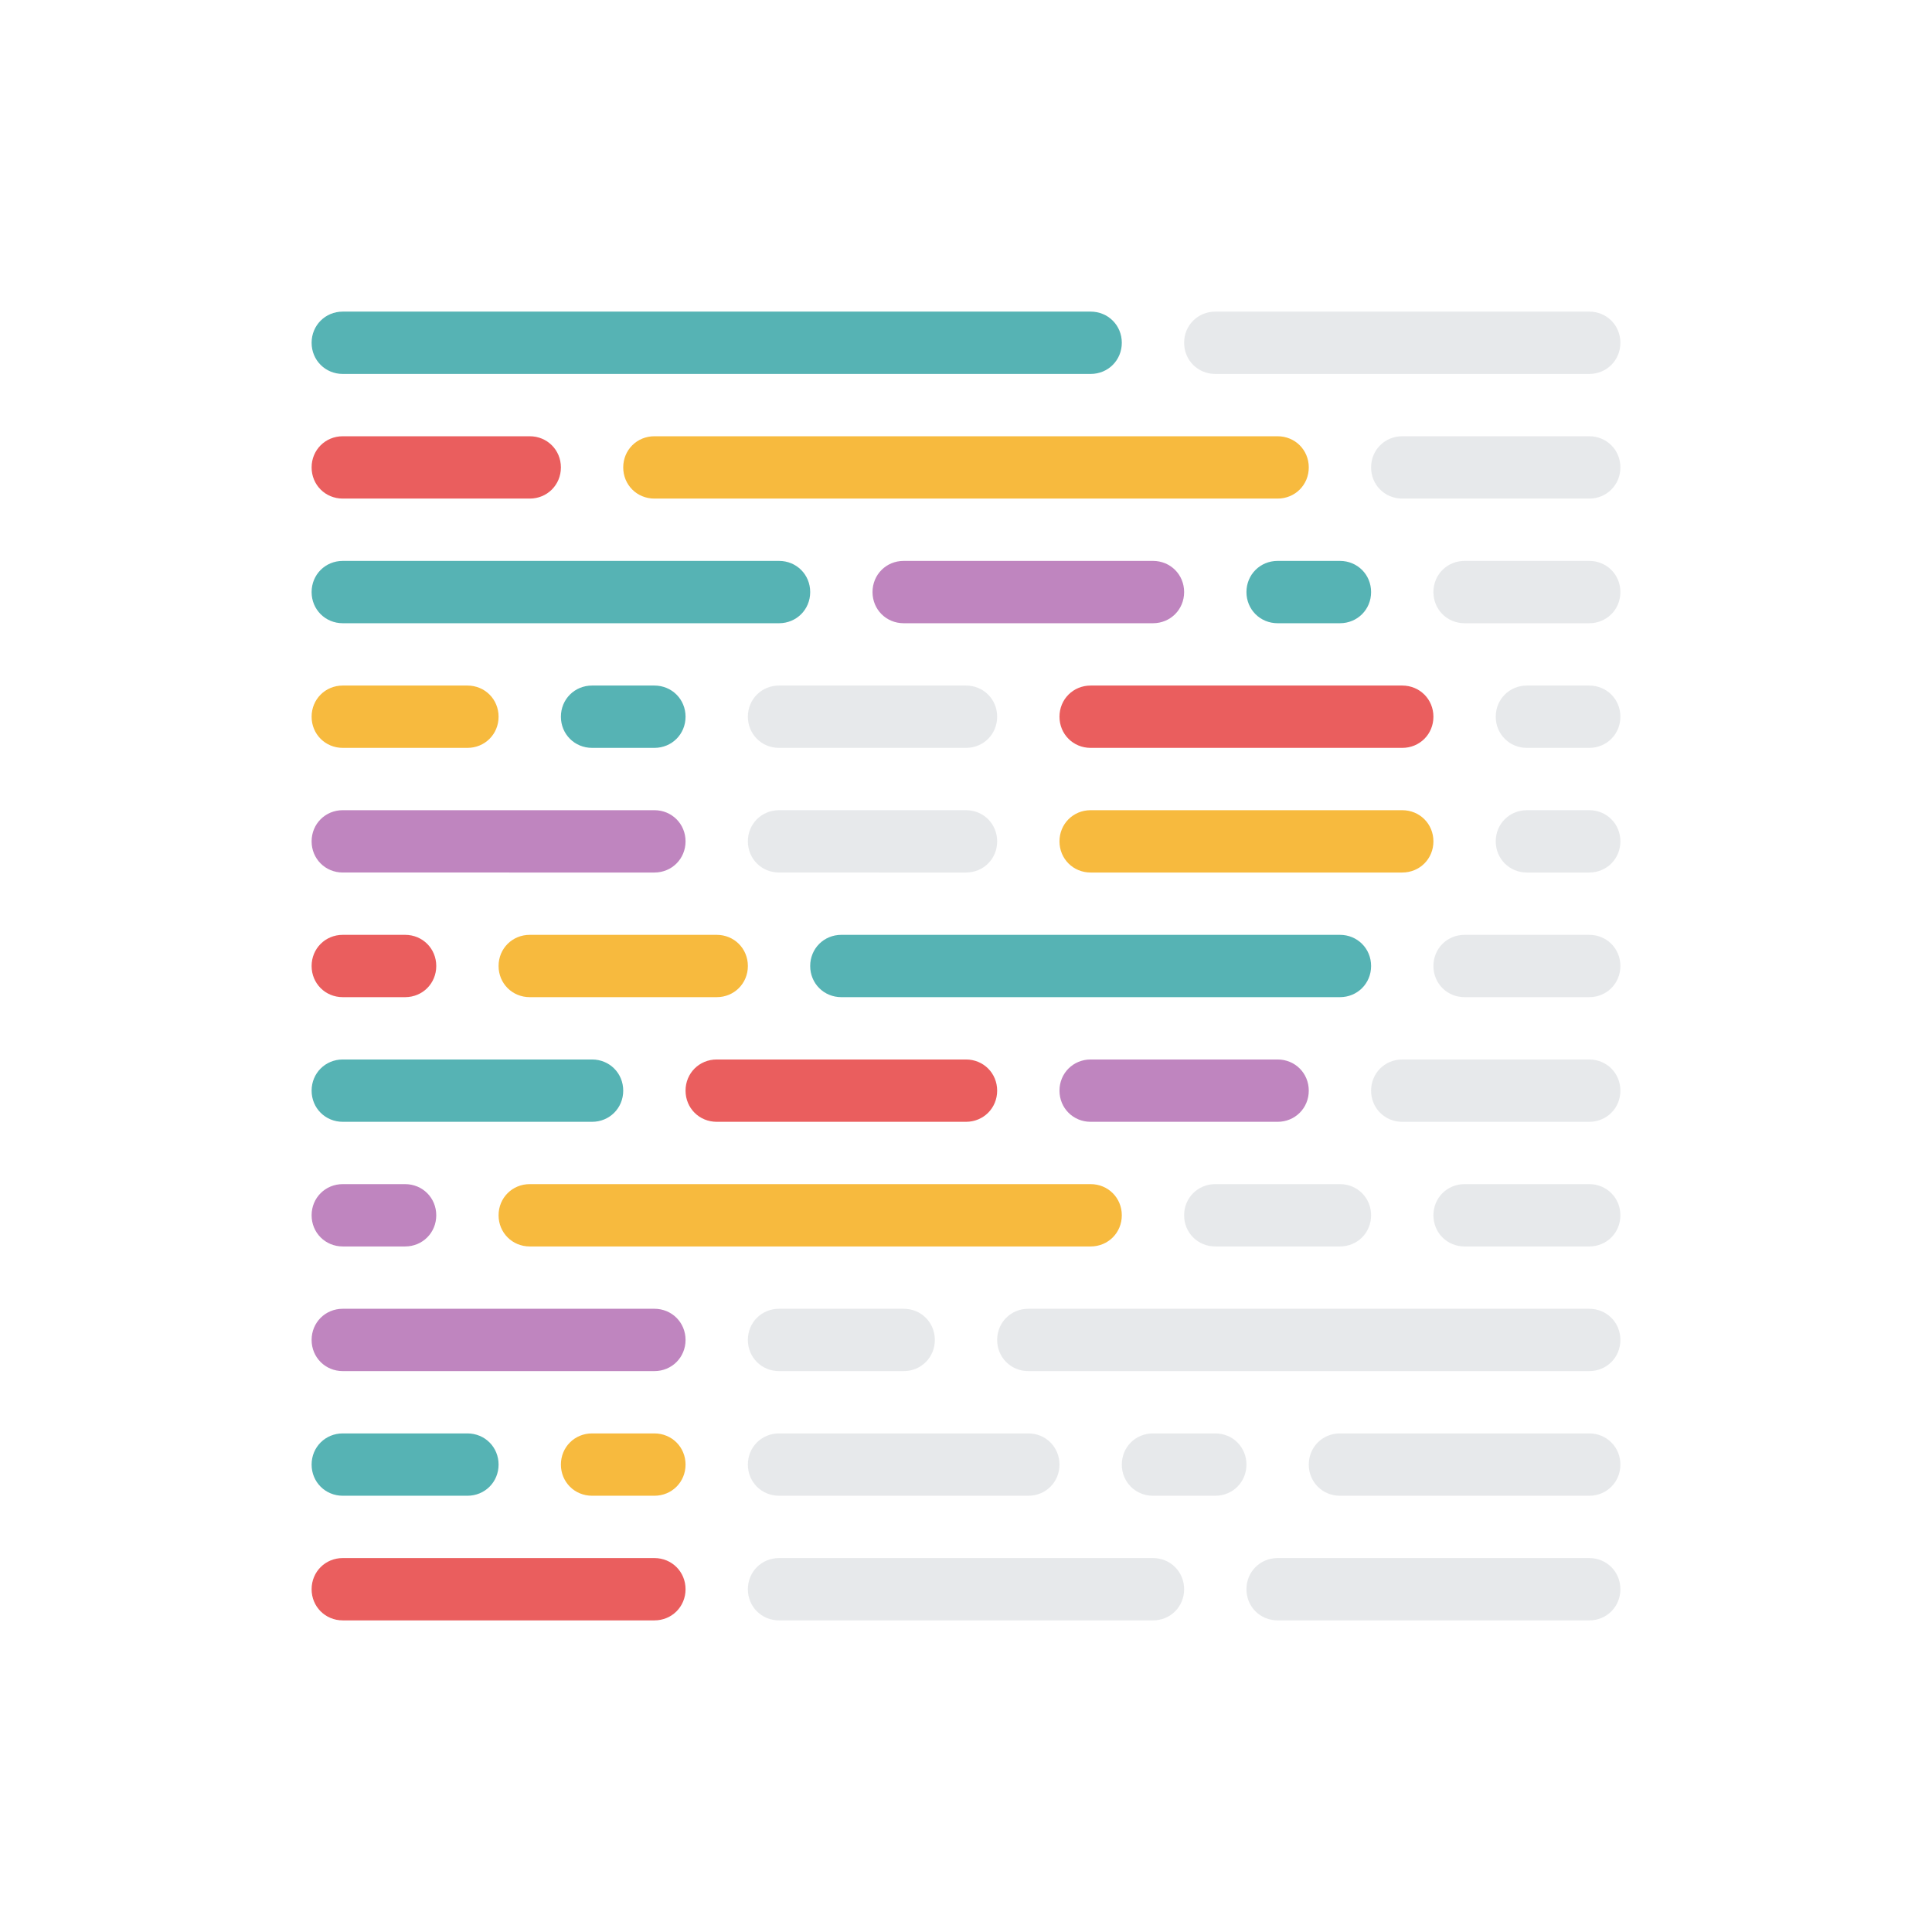 <!-- https://iconape.com/prettier-logo-icon-svg-png.html -->
<svg id="Layer_1" xmlns="http://www.w3.org/2000/svg" viewBox="-50 -50 310 310">
  <style>
    @keyframes green-ani {
      0%, 100% {opacity: 0}
      15%, 90% {opacity: 1}
    }
    @keyframes red-ani {
      0%, 15%, 100% {opacity: 0}
      30%, 90% {opacity: 1}
    }
    @keyframes purple-ani {
      0%, 30%, 100% {opacity: 0}
      45%, 90% {opacity: 1}
    }
    @keyframes yellow-ani {
      0%, 45%, 100% {opacity: 0}
      60%, 90% {opacity: 1}
    }
    @keyframes white-ani {
      0%, 60%, 100% {opacity: 0}
      75%, 90% {opacity: 1}
    }
    .st0{fill:#56b3b4; animation: green-ani 5s infinite;}
    .st1{fill:#ea5e5e; animation: red-ani 5s infinite;}
    .st2{fill:#bf85bf; animation: purple-ani 5s infinite;}
    .st3{fill:#f7ba3e; animation: yellow-ani 5s infinite;}
    .st4{opacity:.5;fill:#d0d4d8; animation: white-ani 5s infinite;}
  </style>
  <g id="Page-1">
    <g id="prettier-icon-light">
      <g id="Icon-_x28_Light_x29_">
        <g id="Group">
          <path id="Rectangle" class="st0" d="M155 40h10c2.8 0 5 2.2 5 5s-2.2 5-5 5h-10c-2.8 0-5-2.2-5-5s2.2-5 5-5z"/>
          <path id="Rectangle_1_" class="st1" d="M5 200h50c2.8 0 5 2.2 5 5s-2.2 5-5 5H5c-2.8 0-5-2.2-5-5s2.2-5 5-5z"/>
          <path id="Rectangle_2_" class="st2" d="M125 120h30c2.8 0 5 2.2 5 5s-2.2 5-5 5h-30c-2.8 0-5-2.2-5-5s2.2-5 5-5z"/>
          <path id="Rectangle_3_" class="st1" d="M65 120h40c2.8 0 5 2.2 5 5s-2.2 5-5 5H65c-2.8 0-5-2.2-5-5s2.2-5 5-5z"/>
          <path id="Rectangle_4_" class="st0" d="M5 120h40c2.8 0 5 2.2 5 5s-2.2 5-5 5H5c-2.8 0-5-2.2-5-5s2.2-5 5-5z"/>
          <path id="Rectangle_5_" class="st2" d="M5 160h50c2.8 0 5 2.2 5 5s-2.2 5-5 5H5c-2.8 0-5-2.2-5-5s2.2-5 5-5z"/>
          <path id="Rectangle_6_" class="st2" d="M5 80h50c2.8 0 5 2.2 5 5s-2.2 5-5 5H5c-2.8 0-5-2.2-5-5s2.2-5 5-5z"/>
          <path id="Rectangle_7_" class="st3" d="M55 20h100c2.8 0 5 2.2 5 5s-2.2 5-5 5H55c-2.8 0-5-2.2-5-5s2.2-5 5-5z"/>
          <path id="Rectangle_8_" class="st1" d="M5 20h30c2.8 0 5 2.2 5 5s-2.2 5-5 5H5c-2.8 0-5-2.2-5-5s2.2-5 5-5z"/>
          <path id="Rectangle_9_" class="st3" d="M45 180h10c2.8 0 5 2.2 5 5s-2.2 5-5 5H45c-2.8 0-5-2.2-5-5s2.2-5 5-5z"/>
          <path id="Rectangle_10_" class="st0" d="M45 60h10c2.8 0 5 2.2 5 5s-2.2 5-5 5H45c-2.8 0-5-2.2-5-5s2.2-5 5-5z"/>
          <path id="Rectangle_11_" class="st0" d="M5 180h20c2.8 0 5 2.2 5 5s-2.2 5-5 5H5c-2.8 0-5-2.2-5-5s2.2-5 5-5z"/>
          <path id="Rectangle_12_" class="st3" d="M5 60h20c2.8 0 5 2.2 5 5s-2.2 5-5 5H5c-2.8 0-5-2.2-5-5s2.2-5 5-5z"/>
          <path id="Rectangle_13_" class="st4" d="M135 180h10c2.8 0 5 2.2 5 5s-2.2 5-5 5h-10c-2.8 0-5-2.2-5-5s2.2-5 5-5z"/>
          <path id="Rectangle_14_" class="st4" d="M75 180h40c2.8 0 5 2.2 5 5s-2.2 5-5 5H75c-2.8 0-5-2.2-5-5s2.2-5 5-5z"/>
          <path id="Rectangle_15_" class="st4" d="M165 180h40c2.8 0 5 2.2 5 5s-2.2 5-5 5h-40c-2.8 0-5-2.2-5-5s2.2-5 5-5z"/>
          <path id="Rectangle_16_" class="st0" d="M85 100h80c2.8 0 5 2.2 5 5s-2.2 5-5 5H85c-2.8 0-5-2.2-5-5s2.2-5 5-5z"/>
          <path id="Rectangle_17_" class="st3" d="M35 100h30c2.8 0 5 2.2 5 5s-2.2 5-5 5H35c-2.8 0-5-2.2-5-5s2.2-5 5-5z"/>
          <path id="Rectangle_18_" class="st1" d="M5 100h10c2.8 0 5 2.2 5 5s-2.2 5-5 5H5c-2.8 0-5-2.2-5-5s2.2-5 5-5z"/>
          <path id="Rectangle_19_" class="st2" d="M95 40h40c2.8 0 5 2.2 5 5s-2.2 5-5 5H95c-2.8 0-5-2.2-5-5s2.2-5 5-5z"/>
          <path id="Rectangle_20_" class="st0" d="M5 40h70c2.8 0 5 2.2 5 5s-2.2 5-5 5H5c-2.8 0-5-2.2-5-5s2.2-5 5-5z"/>
          <path id="Rectangle_21_" class="st3" d="M35 140h90c2.8 0 5 2.2 5 5s-2.2 5-5 5H35c-2.8 0-5-2.2-5-5s2.2-5 5-5z"/>
          <path id="Rectangle_22_" class="st2" d="M5 140h10c2.8 0 5 2.2 5 5s-2.2 5-5 5H5c-2.8 0-5-2.2-5-5s2.2-5 5-5z"/>
          <path id="Rectangle_23_" class="st1" d="M125 60h50c2.8 0 5 2.2 5 5s-2.2 5-5 5h-50c-2.8 0-5-2.2-5-5s2.2-5 5-5z"/>
          <path id="Rectangle_24_" class="st3" d="M125 80h50c2.8 0 5 2.2 5 5s-2.2 5-5 5h-50c-2.8 0-5-2.2-5-5s2.2-5 5-5z"/>
          <path id="Rectangle_25_" class="st0" d="M5 0h120c2.8 0 5 2.2 5 5s-2.2 5-5 5H5c-2.8 0-5-2.2-5-5s2.2-5 5-5z"/>
          <path id="Rectangle_26_" class="st4" d="M145 0h60c2.8 0 5 2.2 5 5s-2.2 5-5 5h-60c-2.8 0-5-2.2-5-5s2.2-5 5-5z"/>
          <path id="Rectangle_27_" class="st4" d="M145 140h20c2.8 0 5 2.2 5 5s-2.2 5-5 5h-20c-2.8 0-5-2.2-5-5s2.2-5 5-5z"/>
          <path id="Rectangle_28_" class="st4" d="M185 140h20c2.8 0 5 2.2 5 5s-2.2 5-5 5h-20c-2.8 0-5-2.2-5-5s2.2-5 5-5z"/>
          <path id="Rectangle_29_" class="st4" d="M175 120h30c2.8 0 5 2.2 5 5s-2.2 5-5 5h-30c-2.8 0-5-2.2-5-5s2.2-5 5-5z"/>
          <path id="Rectangle_30_" class="st4" d="M175 20h30c2.8 0 5 2.2 5 5s-2.2 5-5 5h-30c-2.8 0-5-2.2-5-5s2.2-5 5-5z"/>
          <path id="Rectangle_31_" class="st4" d="M185 100h20c2.8 0 5 2.2 5 5s-2.2 5-5 5h-20c-2.8 0-5-2.2-5-5s2.2-5 5-5z"/>
          <path id="Rectangle_32_" class="st4" d="M185 40h20c2.8 0 5 2.2 5 5s-2.2 5-5 5h-20c-2.8 0-5-2.2-5-5s2.2-5 5-5z"/>
          <path id="Rectangle_33_" class="st4" d="M195 60h10c2.8 0 5 2.2 5 5s-2.2 5-5 5h-10c-2.8 0-5-2.2-5-5s2.2-5 5-5z"/>
          <path id="Rectangle_34_" class="st4" d="M195 80h10c2.8 0 5 2.2 5 5s-2.2 5-5 5h-10c-2.8 0-5-2.2-5-5s2.2-5 5-5z"/>
          <path id="Rectangle_35_" class="st4" d="M115 160h90c2.8 0 5 2.2 5 5s-2.2 5-5 5h-90c-2.8 0-5-2.2-5-5s2.2-5 5-5z"/>
          <path id="Rectangle_36_" class="st4" d="M75 160h20c2.8 0 5 2.2 5 5s-2.2 5-5 5H75c-2.8 0-5-2.2-5-5s2.2-5 5-5z"/>
          <path id="Rectangle_37_" class="st4" d="M155 200h50c2.8 0 5 2.2 5 5s-2.2 5-5 5h-50c-2.8 0-5-2.2-5-5s2.2-5 5-5z"/>
          <path id="Rectangle_38_" class="st4" d="M75 200h60c2.8 0 5 2.2 5 5s-2.2 5-5 5H75c-2.8 0-5-2.2-5-5s2.2-5 5-5z"/>
          <path id="Rectangle_39_" class="st4" d="M75 60h30c2.8 0 5 2.2 5 5s-2.2 5-5 5H75c-2.8 0-5-2.2-5-5s2.2-5 5-5z"/>
          <path id="Rectangle_40_" class="st4" d="M75 80h30c2.8 0 5 2.2 5 5s-2.2 5-5 5H75c-2.8 0-5-2.2-5-5s2.2-5 5-5z"/>
        </g>
      </g>
    </g>
  </g>
</svg>